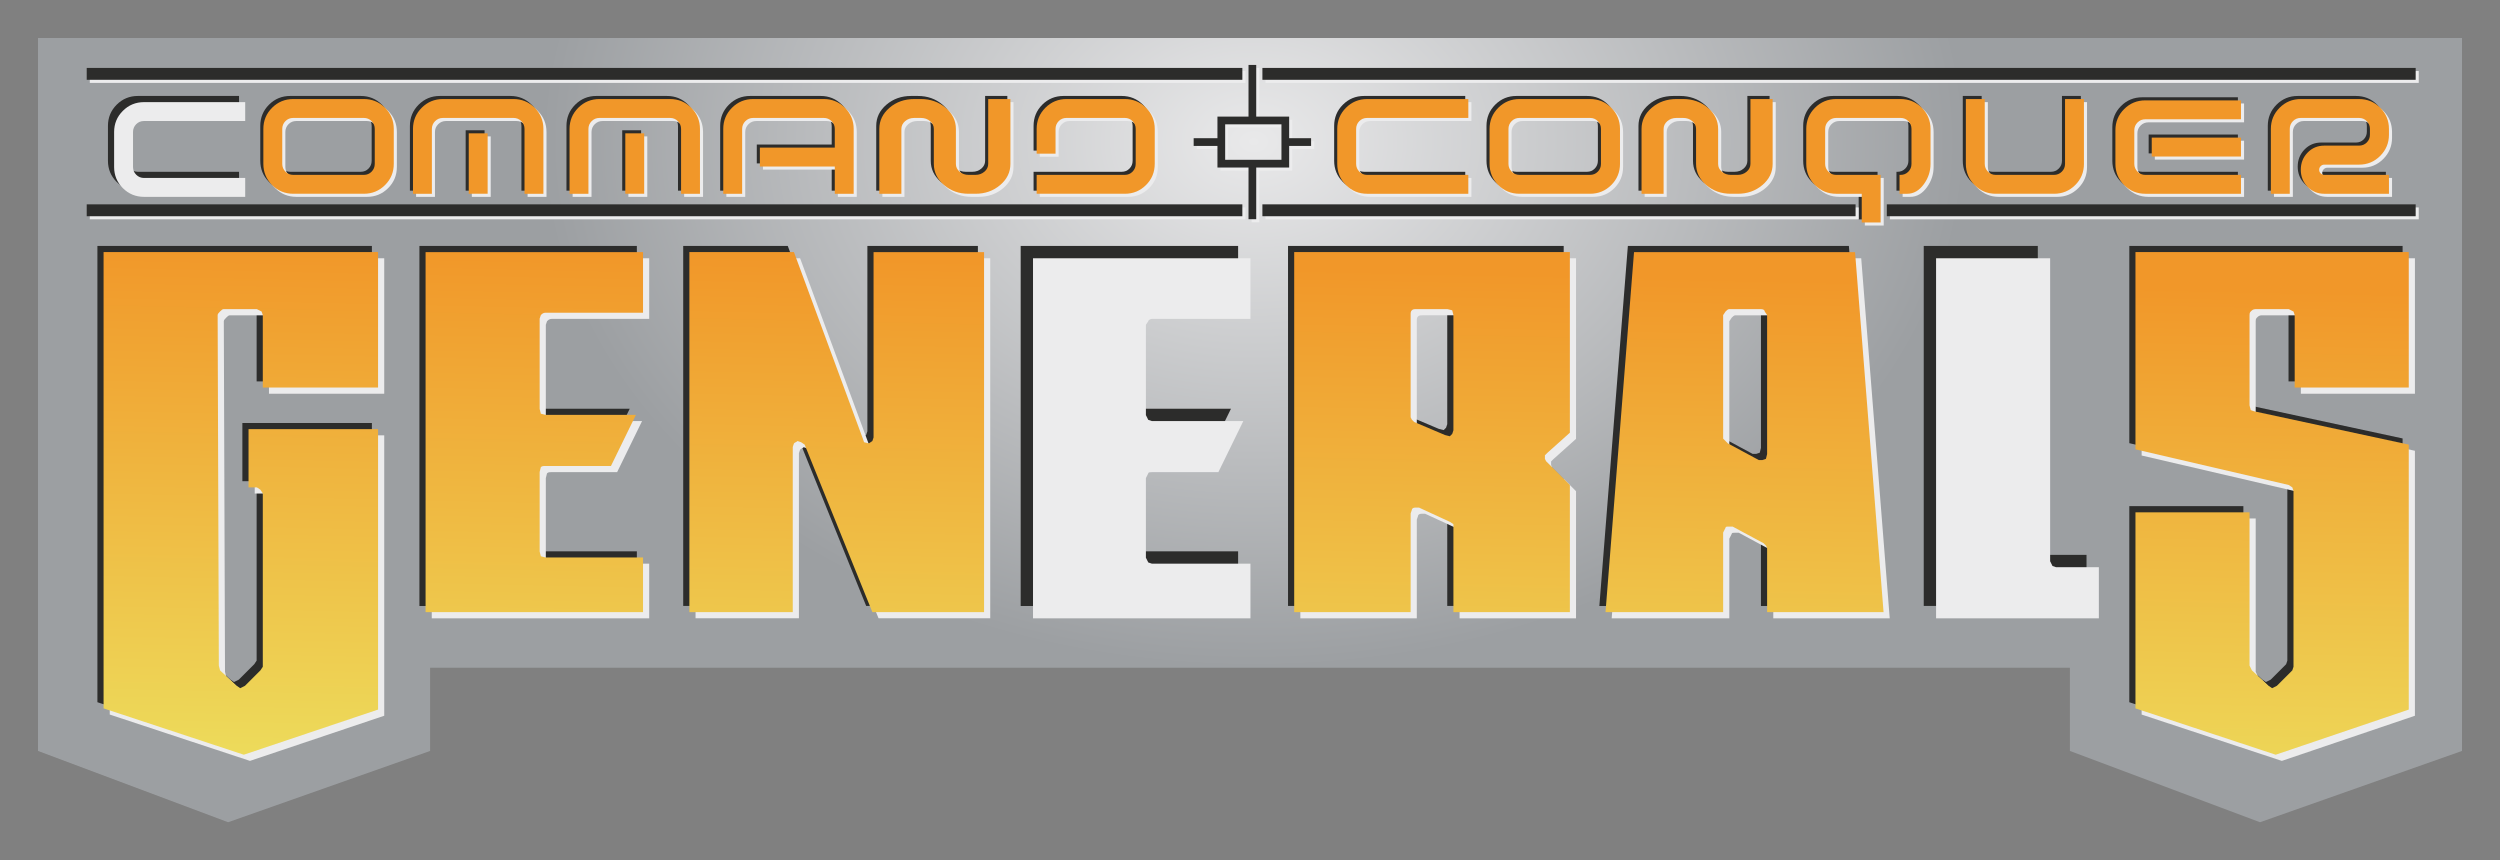 <?xml version="1.0" encoding="UTF-8" standalone="no"?>
<!-- Created with Inkscape (http://www.inkscape.org/) -->
<svg xmlns:rdf="http://www.w3.org/1999/02/22-rdf-syntax-ns#" xmlns="http://www.w3.org/2000/svg" height="181.139" width="526.43" version="1.1" xmlns:cc="http://creativecommons.org/ns#" xmlns:xlink="http://www.w3.org/1999/xlink" xmlns:dc="http://purl.org/dc/elements/1.1/">

 <rect width="100%" height="100%" fill="#808080" stroke="none"/>

 <defs>

  <linearGradient id="linearGradient10114-4" y2="475.005" gradientUnits="userSpaceOnUse" x2="-420.519" gradientTransform="matrix(0.376,0,0,0.376,-342.187,322.397)" y1="193.33" x1="-414.319">

   <stop stop-color="#f19729" offset="0"/>

   <stop stop-color="#edda5a" offset="1"/>

  </linearGradient>

  <radialGradient id="radialGradient10278" gradientUnits="userSpaceOnUse" cy="-202.776" cx="132.923" gradientTransform="matrix(-0.221,-1.895157e-4,1.3951698e-4,-0.163,-262.784,340.179)" r="679.11">

   <stop stop-color="#e9e9ea" offset="0"/>

   <stop stop-color="#9c9fa2" offset="1"/>

  </radialGradient>

  <linearGradient id="linearGradient10114-4-89" y2="475.005" xlink:href="#linearGradient10094-5-0" gradientUnits="userSpaceOnUse" x2="-420.519" gradientTransform="matrix(0.376,0,0,0.376,-342.187,322.397)" y1="193.33" x1="-414.319"/>

  <linearGradient id="linearGradient10094-5-0">

   <stop stop-color="#f19729" offset="0"/>

   <stop stop-color="#edda5a" offset="1"/>

  </linearGradient>

 </defs>


 <g fill-rule="evenodd" transform="translate(556.207,-343.363)">

  <path style="color:#000000;enable-background:accumulate;" d="m-37.778,361.371,0-10.009-510.429,0,0,150.127,40.033,15.013,42.536-15.013,0-17.515,345.292,0,0,17.515,40.033,15.013,42.535-15.013,0-127.607,0-12.511z" fill="url(#radialGradient10278)"/>

  <path fill="#2c2c2b" d="m-82.564,407.159,7.006,0,1.001,0.501,0.25,0.75,0,15.262,24.02,0,0-28.524-57.548,0,0,41.535,32.277,7.507,0.751,0.499,0.25,0.752,0,37.031-0.25,0.751-3.253,3.253-1.001,0.501-0.749-0.501-3.505-3.253-0.499-1.002,0-32.277-24.021,0,0,41.285,29.524,9.758,28.024-9.507,0-55.796-32.527-7.007-0.751-0.25-0.25-1.001,0-19.016c0-0.25,0-0.5,0.25-0.75,0.249-0.25,0.499-0.501,1.001-0.501z"/>

  <path fill="#2c2c2b" d="m-116.844,460.204-9.008,0-0.751-0.25-0.501-1.001,0-63.804-24.019,0,0,75.813,34.278,0,0-10.759z"/>

  <path fill="#2c2c2b" d="m-232.191,438.686,0-0.75,0.501-0.501,4.753-4.253,0-38.033-58.048,0,0,75.813,24.52,0,0-20.767,0.25-0.75c0-0.25,0.251-0.501,0.751-0.501h0.751l6.505,3.003,0.752,0.5v0.751,17.764h24.52v-26.772l-5.004-5.004-0.25-0.501m-20.517-31.527,1.001,0.25,0.25,1.001,0,24.271-0.25,0.75-0.502,0.501-1-0.251-6.506-2.752-0.5-0.5-0.25-0.501,0-21.518c0-0.5,0-0.75,0.25-1.001,0.251-0.25,0.5-0.25,1.001-0.25h6.506z"/>

  <path fill="#2c2c2b" d="m-193.409,452.949,0.751,0c2.252,1.251,4.253,2.252,6.506,3.503l0.5,0.501,0.25,0.499v13.511h24.52l-6.004-75.813h-46.54l-6.004,75.813h24.77v-16.763l0.501-1.001c0-0.25,0.251-0.25,0.75-0.25m7.506-45.288,0.502,0.75,0,29.275-0.25,1.001-0.75,0.25-0.751,0-6.505-3.502-0.501-0.501-0.501-0.499,0-26.023,0.501-0.75c0.251-0.25,0.501-0.501,0.75-0.501h6.757c0.501,0,0.749,0.25,0.749,0.501z"/>

  <path fill="#2c2c2b" d="m-295.495,395.15-45.788,0,0,75.813,45.788,0,0-11.508-20.767,0-0.752-0.251-0.499-1,0-16.765,0.499-1.001c0-0.25,0.501-0.25,0.752-0.25h14.011l5.254-10.759h-19.265l-0.752-0.25-0.499-1.001v-19.016l0.499-0.751c0-0.25,0.501-0.5,0.752-0.5h20.767v-12.761z"/>

  <path fill="#2c2c2b" d="m-350.291,395.15-23.27,0,0,39.033-0.25,0.75-0.751,0.501-1-0.251-0.251-0.75-14.511-39.284-22.019,0,0,75.813,21.769,0,0-34.779,0.25-0.75c0.25-0.251,0.5-0.251,0.75-0.501l0.75,0.25,0.751,0.501,14.262,35.279h23.52v-75.813z"/>

  <path fill="#2c2c2b" d="m-443.87,409.162,0.25-0.751c0.25-0.25,0.501-0.5,1.001-0.5h20.517v-12.761h-45.788v75.813h45.788v-11.508h-20.517l-1.001-0.251-0.25-1v-16.765l0.25-1.001c0.25-0.25,0.501-0.25,1.001-0.25h13.762l5.254-10.759h-19.016l-1.001-0.25-0.25-1.001v-19.016z"/>

  <path fill="#2c2c2b" d="m-510.425,407.159,7.006,0,1.001,0.501,0.25,0.75,0,15.262,24.271,0,0-28.524-57.799,0,0,96.081,29.525,9.758,28.274-9.507,0-59.05-27.274,0,0,12.26,1.752,0,0.75,0.501,0.501,0.75,0,36.531-0.501,0.751-3.253,3.253-1.001,0.501-0.751-0.501-3.503-3.253-0.25-1.002-0.249-73.812c0-0.25,0.249-0.5,0.5-0.75,0.25-0.25,0.501-0.501,0.751-0.501z"/>

  <path fill="#ececed" d="m-79.967,409.757,7.006,0,1.001,0.501,0.25,0.75,0,15.263,24.021,0,0-28.524-57.549,0,0,41.535,32.277,7.507,0.751,0.499,0.249,0.752,0,37.03-0.249,0.751-3.254,3.253-1.001,0.501-0.75-0.501-3.504-3.253-0.499-1.002,0-32.277-24.021,0,0,41.285,29.524,9.758,28.024-9.507,0-55.796-32.528-7.007-0.75-0.25-0.25-1.001,0-19.016c0-0.25,0-0.5,0.25-0.75,0.249-0.25,0.499-0.501,1.001-0.501z"/>

  <path fill="#ececed" d="m-114.246,462.802-9.008,0-0.751-0.25-0.501-1.001,0-63.804-24.019,0,0,75.813,34.278,0,0-10.759z"/>

  <path fill="#ececed" d="m-229.594,441.284,0-0.75,0.501-0.501,4.753-4.253,0-38.033-58.048,0,0,75.813,24.52,0,0-20.767,0.25-0.75c0-0.25,0.251-0.501,0.751-0.501h0.751l6.504,3.003,0.752,0.5v0.751,17.764h24.52v-26.771l-5.004-5.005-0.25-0.501m-20.517-31.527,1.001,0.25,0.25,1.001,0,24.271-0.25,0.75-0.502,0.501-1-0.251-6.506-2.752-0.5-0.5-0.25-0.501,0-21.518c0-0.5,0-0.75,0.25-1.001,0.251-0.25,0.5-0.25,1.001-0.25h6.506z"/>

  <path fill="#ececed" d="m-190.811,455.546,0.751,0c2.252,1.251,4.253,2.252,6.506,3.503l0.5,0.501,0.25,0.499v13.511h24.52l-6.005-75.813h-46.539l-6.005,75.813h24.77v-16.763l0.501-1.001c0-0.25,0.251-0.25,0.75-0.25m7.506-45.288,0.501,0.75,0,29.275-0.25,1.001-0.75,0.25-0.751,0-6.505-3.502-0.501-0.501-0.501-0.499,0-26.023,0.501-0.75c0.251-0.25,0.501-0.501,0.75-0.501h6.757c0.501,0,0.75,0.25,0.75,0.501z"/>

  <path fill="#ececed" d="m-292.897,397.747-45.788,0,0,75.813,45.788,0,0-11.508-20.766,0-0.752-0.251-0.499-1,0-16.765,0.499-1.001c0-0.25,0.501-0.25,0.752-0.25h14.011l5.254-10.759h-19.265l-0.752-0.25-0.499-1.001v-19.016l0.499-0.751c0-0.25,0.501-0.5,0.752-0.5h20.766v-12.761z"/>

  <path fill="#ececed" d="m-347.693,397.747-23.269,0,0,39.033-0.25,0.75-0.751,0.501-1-0.251-0.251-0.75-14.511-39.284-22.019,0,0,75.813,21.769,0,0-34.779,0.25-0.75c0.25-0.251,0.5-0.251,0.75-0.501l0.75,0.25,0.751,0.501,14.262,35.278h23.519v-75.813z"/>

  <path fill="#ececed" d="m-441.272,411.76,0.25-0.751c0.25-0.25,0.501-0.5,1.001-0.5h20.517v-12.761h-45.788v75.813h45.788v-11.508h-20.517l-1.001-0.251-0.25-1v-16.765l0.25-1.001c0.25-0.25,0.501-0.25,1.001-0.25h13.762l5.254-10.759h-19.016l-1.001-0.25-0.25-1.001v-19.016z"/>

  <path fill="#ececed" d="m-507.827,409.757,7.006,0,1.001,0.501,0.25,0.75,0,15.263,24.271,0,0-28.524-57.799,0,0,96.081,29.525,9.758,28.274-9.507,0-59.049-27.274,0,0,12.26,1.752,0,0.75,0.501,0.501,0.75,0,36.531-0.501,0.751-3.253,3.253-1.001,0.501-0.75-0.501-3.503-3.253-0.25-1.002-0.25-73.812c0-0.25,0.25-0.5,0.5-0.75,0.249-0.25,0.5-0.501,0.751-0.501z"/>

  <path style="enable-background:accumulate;color:#000000;" fill="url(#linearGradient10114-4-89)" d="m-81.266,408.458,7.006,0,1.001,0.501,0.25,0.75,0,15.262,24.02,0,0-28.524-57.548,0,0,41.535,32.277,7.507,0.751,0.499,0.249,0.752,0,37.031-0.249,0.751-3.254,3.253-1.001,0.501-0.75-0.501-3.504-3.253-0.499-1.002,0-32.277-24.021,0,0,41.285,29.524,9.758,28.024-9.507,0-55.796-32.527-7.007-0.75-0.25-0.25-1.001,0-19.016c0-0.25,0-0.5,0.25-0.75,0.249-0.25,0.499-0.501,1.001-0.501z"/>

  <path style="enable-background:accumulate;color:#000000;" fill="url(#linearGradient10114-4-89)" d="m-115.545,461.503-9.008,0-0.751-0.25-0.501-1.001,0-63.804-24.019,0,0,75.813,34.278,0,0-10.759z"/>

  <path style="enable-background:accumulate;color:#000000;" fill="url(#linearGradient10114-4-89)" d="m-230.892,439.985,0-0.75,0.501-0.501,4.753-4.253,0-38.033-58.048,0,0,75.813,24.52,0,0-20.767,0.25-0.75c0-0.25,0.251-0.501,0.751-0.501h0.751l6.504,3.003,0.752,0.5v0.751,17.764h24.52v-26.772l-5.004-5.005-0.25-0.501m-20.517-31.527,1.001,0.25,0.25,1.001,0,24.271-0.25,0.75-0.502,0.501-1-0.251-6.506-2.752-0.5-0.5-0.25-0.501,0-21.518c0-0.5,0-0.75,0.25-1.001,0.251-0.25,0.5-0.25,1.001-0.25h6.506z"/>

  <path style="enable-background:accumulate;color:#000000;" fill="url(#linearGradient10114-4)" d="m-192.11,454.247,0.751,0c2.252,1.251,4.253,2.252,6.506,3.503l0.5,0.501,0.25,0.499v13.511h24.52l-6.005-75.813h-46.54l-6.004,75.813h24.77v-16.763l0.501-1.001c0-0.25,0.251-0.25,0.75-0.25m7.506-45.288,0.501,0.75,0,29.275-0.25,1.001-0.75,0.25-0.751,0-6.505-3.502-0.501-0.501-0.501-0.499,0-26.023,0.501-0.75c0.251-0.25,0.501-0.501,0.75-0.501h6.757c0.501,0,0.75,0.25,0.75,0.501z"/>

  <path style="enable-background:accumulate;color:#000000;" fill="url(#linearGradient10114-4-89)" d="m-294.196,396.449-45.788,0,0,75.813,45.788,0,0-11.508-20.766,0-0.752-0.251-0.499-1,0-16.765,0.499-1.001c0-0.25,0.501-0.25,0.752-0.25h14.011l5.254-10.759h-19.265l-0.752-0.25-0.499-1.001v-19.016l0.499-0.751c0-0.25,0.501-0.5,0.752-0.5h20.766v-12.761z"/>

  <path style="color:#000000;enable-background:accumulate;" fill="url(#linearGradient10114-4)" d="m-348.992,396.449-23.269,0,0,39.033-0.25,0.75-0.751,0.501-1-0.251-0.251-0.75-14.511-39.284-22.019,0,0,75.813,21.769,0,0-34.779,0.25-0.75c0.25-0.251,0.5-0.251,0.75-0.501l0.75,0.25,0.751,0.501,14.262,35.279h23.52v-75.813z"/>

  <path style="enable-background:accumulate;color:#000000;" fill="url(#linearGradient10114-4)" d="m-442.571,410.461,0.25-0.751c0.25-0.25,0.501-0.5,1.001-0.5h20.517v-12.761h-45.788v75.813h45.788v-11.508h-20.517l-1.001-0.251-0.25-1v-16.765l0.25-1.001c0.25-0.25,0.501-0.25,1.001-0.25h13.762l5.254-10.759h-19.016l-1.001-0.25-0.25-1.001v-19.016z"/>

  <path style="enable-background:accumulate;color:#000000;" fill="url(#linearGradient10114-4)" d="m-509.126,408.458,7.006,0,1.001,0.501,0.25,0.75,0,15.262,24.271,0,0-28.524-57.799,0,0,96.081,29.525,9.758,28.274-9.507,0-59.05-27.274,0,0,12.26,1.752,0,0.75,0.501,0.501,0.75,0,36.531-0.501,0.751-3.253,3.253-1.001,0.501-0.751-0.501-3.503-3.253-0.25-1.002-0.249-73.812c0-0.25,0.249-0.5,0.5-0.75,0.25-0.25,0.501-0.501,0.751-0.501z"/>

  <path fill="#2c2c2b" d="m-313.702,377.217c0,1.75-0.613,3.237-1.837,4.462-1.225,1.225-2.712,1.837-4.462,1.837h-18.565v-3.978h18.565c0.645,0,1.188-0.226,1.63-0.677,0.442-0.451,0.663-0.999,0.663-1.644v-7.349c0-0.645-0.221-1.192-0.663-1.644-0.442-0.451-0.99-0.677-1.635-0.677h-12.285c-0.645,0-1.194,0.227-1.635,0.677-0.441,0.45-0.663,1.002-0.663,1.644v5.205h-3.978v-5.205c0-1.75,0.613-3.237,1.837-4.461,1.225-1.225,2.712-1.838,4.462-1.838h12.266c1.749,0,3.237,0.613,4.462,1.838,1.225,1.224,1.837,2.711,1.837,4.461v7.349z"/>

  <path fill="#2c2c2b" d="m-344.092,377.217c0,1.75-0.72,3.237-2.16,4.462-1.441,1.225-3.171,1.837-5.192,1.837h-1.452c-2.021,0-3.746-0.612-5.176-1.837-1.43-1.225-2.145-2.712-2.145-4.462v-7.349c0-0.645-0.264-1.192-0.79-1.644-0.527-0.451-1.166-0.677-1.919-0.677h-1.419c-0.753,0-1.392,0.226-1.919,0.677-0.527,0.451-0.79,0.999-0.79,1.644v13.648h-4.644v-13.648c0-1.75,0.715-3.237,2.145-4.461,1.429-1.225,3.166-1.838,5.208-1.838h1.419c2.021,0,3.752,0.613,5.192,1.842,1.44,1.225,2.16,2.717,2.16,4.466v7.363c0,0.645,0.264,1.193,0.791,1.634,0.526,0.442,1.155,0.663,1.886,0.663h1.452c0.731,0,1.359-0.226,1.887-0.677,0.527-0.451,0.79-0.999,0.79-1.644v-13.648h4.676v13.648z"/>

  <path fill="#2c2c2b" d="m-477.943,369.868c0-0.645-0.222-1.193-0.663-1.644-0.442-0.451-0.991-0.677-1.635-0.677h-14.883c-0.644,0-1.193,0.226-1.635,0.677-0.442,0.451-0.663,0.999-0.663,1.644v7.349c0,0.645,0.226,1.193,0.677,1.644,0.451,0.451,0.999,0.677,1.644,0.677h14.864c0.645,0,1.188-0.226,1.63-0.677s0.663-0.999,0.663-1.644v-7.349zm4.006,0,0,7.349c0,1.749-0.613,3.237-1.837,4.462-1.225,1.225-2.713,1.837-4.462,1.837h-14.864c-1.749,0-3.237-0.613-4.462-1.837-1.225-1.225-1.837-2.712-1.837-4.462v-7.349c0-1.75,0.613-3.237,1.837-4.461,1.225-1.225,2.712-1.838,4.462-1.838h14.864c1.749,0,3.237,0.613,4.462,1.838,1.225,1.224,1.837,2.711,1.837,4.461z"/>

  <path fill="#2c2c2b" d="m-505.873,383.516-21.302,0c-1.749,0-3.238-0.613-4.462-1.837-1.225-1.225-1.838-2.712-1.838-4.462v-7.349c0-1.75,0.613-3.237,1.838-4.461,1.224-1.225,2.711-1.838,4.462-1.838h21.302v3.978h-21.325c-0.644,0-1.194,0.226-1.635,0.677-0.442,0.451-0.663,0.999-0.663,1.644v7.349c0,0.645,0.226,1.193,0.677,1.644,0.451,0.451,0.999,0.677,1.644,0.677h21.302v3.978z"/>

  <path fill="#2c2c2b" d="m-469.893,369.868c0-1.75,0.613-3.237,1.837-4.461,1.225-1.225,2.713-1.838,4.462-1.838h14.864c1.749,0,3.237,0.613,4.462,1.838,1.225,1.224,1.837,2.711,1.837,4.461v13.648h-3.978v-13.648c0-0.644-0.226-1.193-0.677-1.644-0.451-0.451-0.999-0.677-1.644-0.677h-14.864c-0.645,0-1.193,0.226-1.644,0.677-0.451,0.451-0.677,0.999-0.677,1.644v13.648h-3.978v-13.648zm15.72,0.919,0,12.729-3.978,0,0-12.729,3.978,0z"/>

  <path fill="#2c2c2b" d="m-436.926,369.868c0-1.75,0.613-3.237,1.837-4.461,1.225-1.225,2.713-1.838,4.462-1.838h14.864c1.749,0,3.237,0.613,4.462,1.838,1.225,1.224,1.837,2.711,1.837,4.461v13.648h-3.978v-13.648c0-0.644-0.226-1.193-0.677-1.644-0.451-0.451-0.999-0.677-1.644-0.677h-14.864c-0.645,0-1.193,0.226-1.644,0.677-0.451,0.451-0.677,0.999-0.677,1.644v13.648h-3.978v-13.648zm15.72,0.919,0,12.729-3.978,0,0-12.729,3.978,0z"/>

  <path fill="#2c2c2b" d="m-404.558,369.868c0-1.75,0.613-3.237,1.837-4.461,1.225-1.225,2.713-1.838,4.462-1.838h14.864c1.749,0,3.237,0.613,4.462,1.838,1.225,1.224,1.837,2.711,1.837,4.461v13.648h-3.978v-5.742h-15.775v-3.978h15.775v-3.928c0-0.644-0.225-1.193-0.676-1.644-0.451-0.451-0.999-0.677-1.644-0.677h-14.864c-0.645,0-1.193,0.226-1.644,0.677-0.451,0.451-0.677,0.999-0.677,1.644v13.648h-3.978v-13.648z"/>

  <path fill="#2c2c2b" d="m-219.738,369.868c0-0.645-0.222-1.193-0.663-1.644-0.442-0.451-0.991-0.677-1.635-0.677h-14.882c-0.644,0-1.193,0.226-1.635,0.677-0.442,0.451-0.663,0.999-0.663,1.644v7.349c0,0.645,0.226,1.193,0.677,1.644,0.451,0.451,0.999,0.677,1.644,0.677h14.864c0.645,0,1.188-0.226,1.63-0.677,0.442-0.451,0.663-0.999,0.663-1.644v-7.349zm4.006,0,0,7.349c0,1.749-0.613,3.237-1.837,4.462-1.225,1.225-2.713,1.837-4.462,1.837h-14.864c-1.749,0-3.237-0.613-4.462-1.837s-1.837-2.712-1.837-4.462v-7.349c0-1.75,0.613-3.237,1.837-4.461,1.225-1.225,2.712-1.838,4.462-1.838h14.864c1.749,0,3.237,0.613,4.462,1.838,1.225,1.224,1.837,2.711,1.837,4.461z"/>

  <path fill="#2c2c2b" d="m-247.668,383.516-21.302,0c-1.749,0-3.238-0.613-4.462-1.837-1.225-1.225-1.838-2.712-1.838-4.462v-7.349c0-1.75,0.613-3.237,1.838-4.461,1.224-1.225,2.711-1.838,4.462-1.838h21.302v3.978h-21.325c-0.644,0-1.194,0.226-1.635,0.677-0.442,0.451-0.663,0.999-0.663,1.644v7.349c0,0.645,0.226,1.193,0.677,1.644,0.451,0.451,0.999,0.677,1.644,0.677h21.302v3.978z"/>

  <path fill="#2c2c2b" d="m-183.586,377.217c0,1.75-0.72,3.237-2.16,4.462-1.441,1.225-3.171,1.837-5.192,1.837h-1.452c-2.021,0-3.746-0.612-5.176-1.837-1.43-1.225-2.145-2.712-2.145-4.462v-7.349c0-0.645-0.263-1.192-0.79-1.644-0.527-0.451-1.166-0.677-1.919-0.677h-1.419c-0.753,0-1.392,0.226-1.919,0.677-0.527,0.451-0.79,0.999-0.79,1.644v13.648h-4.644v-13.648c0-1.75,0.715-3.237,2.145-4.461,1.429-1.225,3.166-1.838,5.209-1.838h1.419c2.021,0,3.752,0.613,5.192,1.842,1.44,1.225,2.16,2.717,2.16,4.466v7.363c0,0.645,0.264,1.193,0.791,1.634,0.527,0.442,1.155,0.663,1.886,0.663h1.452c0.731,0,1.36-0.226,1.887-0.677,0.527-0.451,0.79-0.999,0.79-1.644v-13.648h4.676v13.648z"/>

  <path fill="#2c2c2b" d="m-118.036,377.217c0,1.75-0.613,3.237-1.837,4.462-1.225,1.225-2.712,1.837-4.462,1.837h-12.266c-1.75,0-3.237-0.612-4.462-1.837-1.225-1.225-1.837-2.712-1.837-4.462v-13.648h3.978v13.648c0,0.645,0.225,1.193,0.676,1.644,0.451,0.451,0.999,0.677,1.644,0.677h12.266c0.645,0,1.193-0.226,1.644-0.677,0.451-0.451,0.677-0.999,0.677-1.644v-13.648h3.978v13.648z"/>

  <path fill="#2c2c2b" d="m-53.809,371.084c0,1.731-0.613,3.214-1.837,4.448-1.225,1.234-2.712,1.851-4.462,1.851h-7.321c-0.295,0-0.548,0.106-0.76,0.318-0.212,0.212-0.318,0.465-0.318,0.76,0,0.295,0.106,0.548,0.318,0.76,0.211,0.212,0.465,0.318,0.76,0.318h13.62v3.978h-13.62c-1.4,0-2.574-0.493-3.523-1.478-0.948-0.985-1.422-2.178-1.422-3.578,0-1.418,0.474-2.62,1.422-3.605,0.949-0.986,2.123-1.478,3.523-1.478h7.321c0.645,0,1.188-0.221,1.631-0.663,0.442-0.442,0.663-0.986,0.663-1.63v-1.216c0-0.645-0.221-1.192-0.663-1.644-0.442-0.451-0.99-0.677-1.635-0.677h-12.285c-0.645,0-1.193,0.226-1.635,0.677-0.442,0.451-0.663,0.999-0.663,1.644v13.648h-3.978v-13.648c0-1.75,0.612-3.237,1.837-4.461,1.225-1.225,2.712-1.838,4.462-1.838h12.266c1.75,0,3.237,0.613,4.462,1.838,1.225,1.224,1.837,2.711,1.837,4.461v1.216z"/>

  <path fill="#2c2c2b" d="m-105.112,383.516c-1.748,0-3.238-0.614-4.461-1.837-1.223-1.224-1.837-2.714-1.837-4.462v-7.071c0-1.748,0.613-3.237,1.837-4.462,1.225-1.225,2.712-1.837,4.461-1.837h20.143v3.978h-20.143c-0.642,0-1.193,0.225-1.644,0.676-0.451,0.451-0.676,0.999-0.676,1.644v7.071c0,0.645,0.225,1.193,0.676,1.644,0.451,0.451,0.999,0.677,1.644,0.677h20.143v3.978h-20.143zm1.351-11.823,18.792,0,0,3.978-18.792,0,0-3.978z"/>

  <path fill="#2c2c2b" d="m-154.351,377.217,0-7.349c0-0.645-0.221-1.193-0.663-1.644-0.442-0.451-0.986-0.677-1.63-0.677h-13.565c-0.645,0-1.193,0.226-1.644,0.677-0.451,0.451-0.676,0.999-0.676,1.644v7.349c0,0.645,0.225,1.193,0.676,1.644,0.451,0.451,0.999,0.677,1.644,0.677h9.362v2.383,1.595,6.044h-3.978v-6.044h-5.383c-1.749,0-3.237-0.613-4.462-1.837-1.225-1.225-1.837-2.712-1.837-4.462v-7.349c0-1.75,0.613-3.237,1.837-4.461,1.225-1.225,2.712-1.838,4.462-1.838h13.565c1.749,0,3.237,0.613,4.462,1.838,1.225,1.224,1.837,2.712,1.837,4.461v7.349c0,1.565-0.471,2.992-1.409,4.282-0.978,1.344-2.146,2.017-3.509,2.017h-1.606v-3.978h0.225c0.645,0,1.188-0.226,1.63-0.677,0.442-0.451,0.663-0.999,0.663-1.644z"/>

  <path fill="#ececed" d="m-312.403,378.516c0,1.75-0.613,3.237-1.837,4.462-1.225,1.225-2.712,1.837-4.462,1.837h-18.565v-3.978h18.565c0.645,0,1.188-0.226,1.63-0.677,0.442-0.451,0.663-0.999,0.663-1.644v-7.349c0-0.645-0.221-1.192-0.663-1.644-0.442-0.451-0.99-0.677-1.635-0.677h-12.285c-0.645,0-1.194,0.227-1.635,0.677-0.441,0.45-0.663,1.002-0.663,1.644v5.205h-3.978v-5.205c0-1.749,0.613-3.237,1.837-4.461,1.225-1.225,2.712-1.838,4.462-1.838h12.266c1.749,0,3.237,0.613,4.462,1.838,1.225,1.225,1.837,2.712,1.837,4.461v7.349z"/>

  <path fill="#ececed" d="m-342.793,378.516c0,1.75-0.72,3.237-2.16,4.462-1.441,1.225-3.171,1.837-5.192,1.837h-1.452c-2.021,0-3.746-0.612-5.176-1.837-1.43-1.225-2.145-2.712-2.145-4.462v-7.349c0-0.645-0.263-1.192-0.79-1.644-0.527-0.451-1.166-0.677-1.919-0.677h-1.419c-0.753,0-1.392,0.226-1.919,0.677-0.527,0.451-0.79,0.999-0.79,1.644v13.648h-4.644v-13.648c0-1.749,0.715-3.237,2.145-4.461,1.429-1.225,3.166-1.838,5.209-1.838h1.419c2.021,0,3.752,0.613,5.192,1.842,1.44,1.225,2.16,2.717,2.16,4.466v7.363c0,0.645,0.264,1.193,0.791,1.635,0.527,0.442,1.155,0.663,1.886,0.663h1.452c0.731,0,1.359-0.226,1.887-0.677,0.527-0.451,0.79-0.999,0.79-1.644v-13.648h4.676v13.648z"/>

  <path fill="#ececed" d="m-476.644,371.167c0-0.645-0.221-1.193-0.663-1.644-0.442-0.451-0.991-0.677-1.635-0.677h-14.882c-0.644,0-1.193,0.226-1.635,0.677-0.442,0.451-0.663,0.999-0.663,1.644v7.349c0,0.645,0.225,1.193,0.676,1.644,0.451,0.451,0.999,0.677,1.644,0.677h14.864c0.645,0,1.188-0.226,1.63-0.677,0.442-0.451,0.663-0.999,0.663-1.644v-7.349zm4.006,0,0,7.349c0,1.749-0.613,3.237-1.837,4.462-1.225,1.225-2.713,1.837-4.462,1.837h-14.864c-1.749,0-3.237-0.613-4.462-1.837s-1.837-2.712-1.837-4.462v-7.349c0-1.749,0.613-3.237,1.837-4.461,1.225-1.225,2.712-1.838,4.462-1.838h14.864c1.75,0,3.237,0.613,4.462,1.838,1.225,1.224,1.837,2.712,1.837,4.461z"/>

  <path fill="#ececed" d="m-504.574,384.815-21.302,0c-1.749,0-3.237-0.613-4.462-1.837-1.225-1.225-1.838-2.712-1.838-4.462v-7.349c0-1.749,0.613-3.237,1.838-4.461,1.225-1.225,2.712-1.838,4.462-1.838h21.302v3.978h-21.325c-0.644,0-1.194,0.226-1.635,0.677-0.442,0.451-0.663,0.999-0.663,1.644v7.349c0,0.645,0.226,1.193,0.677,1.644,0.451,0.451,0.999,0.677,1.644,0.677h21.302v3.978z"/>

  <path fill="#ececed" d="m-468.594,371.167c0-1.749,0.613-3.237,1.837-4.461,1.225-1.225,2.713-1.838,4.462-1.838h14.864c1.749,0,3.237,0.613,4.462,1.838,1.225,1.225,1.837,2.712,1.837,4.461v13.648h-3.978v-13.648c0-0.644-0.226-1.193-0.677-1.644-0.451-0.451-0.999-0.677-1.644-0.677h-14.864c-0.645,0-1.193,0.226-1.644,0.677-0.451,0.451-0.677,0.999-0.677,1.644v13.648h-3.978v-13.648zm15.72,0.919,0,12.729-3.978,0,0-12.729,3.978,0z"/>

  <path fill="#ececed" d="m-435.627,371.167c0-1.749,0.613-3.237,1.837-4.461,1.225-1.225,2.713-1.838,4.462-1.838h14.864c1.749,0,3.237,0.613,4.462,1.838,1.225,1.225,1.837,2.712,1.837,4.461v13.648h-3.978v-13.648c0-0.644-0.226-1.193-0.677-1.644-0.451-0.451-0.999-0.677-1.644-0.677h-14.864c-0.645,0-1.193,0.226-1.644,0.677-0.451,0.451-0.677,0.999-0.677,1.644v13.648h-3.978v-13.648zm15.72,0.919,0,12.729-3.978,0,0-12.729,3.978,0z"/>

  <path fill="#ececed" d="m-403.259,371.167c0-1.749,0.613-3.237,1.837-4.461,1.225-1.225,2.713-1.838,4.462-1.838h14.864c1.749,0,3.237,0.613,4.462,1.838,1.225,1.225,1.837,2.712,1.837,4.461v13.648h-3.978v-5.741h-15.775v-3.978h15.775v-3.928c0-0.644-0.225-1.193-0.676-1.644s-0.999-0.677-1.644-0.677h-14.864c-0.645,0-1.193,0.226-1.644,0.677-0.451,0.451-0.677,0.999-0.677,1.644v13.648h-3.978v-13.648z"/>

  <path fill="#ececed" d="m-218.439,371.167c0-0.645-0.222-1.193-0.663-1.644-0.442-0.451-0.991-0.677-1.635-0.677h-14.882c-0.644,0-1.193,0.226-1.635,0.677-0.442,0.451-0.663,0.999-0.663,1.644v7.349c0,0.645,0.225,1.193,0.676,1.644,0.451,0.451,0.999,0.677,1.644,0.677h14.864c0.645,0,1.188-0.226,1.63-0.677,0.442-0.451,0.663-0.999,0.663-1.644v-7.349zm4.006,0,0,7.349c0,1.749-0.613,3.237-1.837,4.462-1.225,1.225-2.713,1.837-4.462,1.837h-14.864c-1.749,0-3.237-0.613-4.462-1.837-1.225-1.225-1.837-2.712-1.837-4.462v-7.349c0-1.749,0.613-3.237,1.837-4.461,1.225-1.225,2.712-1.838,4.462-1.838h14.864c1.749,0,3.237,0.613,4.462,1.838,1.225,1.224,1.837,2.712,1.837,4.461z"/>

  <path fill="#ececed" d="m-246.369,384.815-21.302,0c-1.749,0-3.237-0.613-4.462-1.837-1.225-1.225-1.837-2.712-1.837-4.462v-7.349c0-1.749,0.613-3.237,1.837-4.461,1.225-1.225,2.712-1.838,4.462-1.838h21.302v3.978h-21.325c-0.644,0-1.194,0.226-1.635,0.677-0.442,0.451-0.663,0.999-0.663,1.644v7.349c0,0.645,0.226,1.193,0.677,1.644,0.451,0.451,0.999,0.677,1.644,0.677h21.302v3.978z"/>

  <path fill="#ececed" d="m-182.287,378.516c0,1.75-0.721,3.237-2.161,4.462-1.441,1.225-3.171,1.837-5.192,1.837h-1.452c-2.021,0-3.746-0.612-5.176-1.837-1.43-1.225-2.144-2.712-2.144-4.462v-7.349c0-0.645-0.264-1.192-0.79-1.644-0.527-0.451-1.166-0.677-1.919-0.677h-1.419c-0.753,0-1.392,0.226-1.919,0.677-0.527,0.451-0.79,0.999-0.79,1.644v13.648h-4.644v-13.648c0-1.749,0.715-3.237,2.144-4.461,1.429-1.225,3.166-1.838,5.209-1.838h1.419c2.021,0,3.752,0.613,5.192,1.842,1.44,1.225,2.16,2.717,2.16,4.466v7.363c0,0.645,0.264,1.193,0.791,1.635,0.527,0.442,1.156,0.663,1.886,0.663h1.452c0.731,0,1.36-0.226,1.887-0.677,0.527-0.451,0.79-0.999,0.79-1.644v-13.648h4.676v13.648z"/>

  <path fill="#ececed" d="m-116.737,378.516c0,1.75-0.613,3.237-1.837,4.462-1.225,1.225-2.712,1.837-4.462,1.837h-12.266c-1.75,0-3.237-0.612-4.462-1.837-1.225-1.225-1.837-2.712-1.837-4.462v-13.648h3.978v13.648c0,0.645,0.225,1.193,0.676,1.644,0.451,0.451,0.999,0.677,1.644,0.677h12.266c0.645,0,1.193-0.226,1.644-0.677,0.451-0.451,0.677-0.999,0.677-1.644v-13.648h3.978v13.648z"/>

  <path fill="#ececed" d="m-52.51,372.383c0,1.731-0.613,3.214-1.837,4.448-1.225,1.234-2.712,1.851-4.462,1.851h-7.321c-0.295,0-0.548,0.106-0.76,0.318-0.212,0.211-0.318,0.465-0.318,0.759,0,0.295,0.106,0.548,0.318,0.76,0.211,0.212,0.465,0.318,0.76,0.318h13.62v3.978h-13.62c-1.4,0-2.574-0.493-3.523-1.478-0.948-0.985-1.422-2.178-1.422-3.578,0-1.418,0.474-2.62,1.422-3.605,0.949-0.986,2.123-1.478,3.523-1.478h7.321c0.645,0,1.188-0.221,1.631-0.663,0.442-0.442,0.663-0.986,0.663-1.63v-1.216c0-0.645-0.221-1.192-0.663-1.644-0.442-0.451-0.99-0.677-1.635-0.677h-12.285c-0.645,0-1.193,0.226-1.635,0.677-0.442,0.451-0.663,0.999-0.663,1.644v13.648h-3.978v-13.648c0-1.749,0.612-3.237,1.837-4.461,1.225-1.225,2.712-1.838,4.462-1.838h12.266c1.75,0,3.237,0.613,4.462,1.838,1.225,1.225,1.837,2.712,1.837,4.461v1.216z"/>

  <path fill="#ececed" d="m-103.813,384.815c-1.748,0-3.238-0.614-4.461-1.837-1.223-1.224-1.837-2.713-1.837-4.462v-7.07c0-1.749,0.613-3.238,1.837-4.462,1.225-1.224,2.712-1.837,4.461-1.837h20.143v3.978h-20.143c-0.642,0-1.193,0.225-1.644,0.677-0.451,0.451-0.676,0.999-0.676,1.644v7.07c0,0.645,0.225,1.193,0.676,1.644,0.451,0.451,0.999,0.677,1.644,0.677h20.143v3.978h-20.143zm1.351-11.823,18.792,0,0,3.978-18.792,0,0-3.978z"/>

  <path fill="#ececed" d="m-153.052,378.516,0-7.349c0-0.645-0.221-1.193-0.663-1.644-0.442-0.451-0.986-0.677-1.63-0.677h-13.565c-0.645,0-1.193,0.226-1.644,0.677s-0.676,0.999-0.676,1.644v7.349c0,0.645,0.225,1.193,0.676,1.644,0.451,0.451,0.999,0.677,1.644,0.677h9.362v2.383,1.595,6.044h-3.978v-6.044h-5.383c-1.749,0-3.237-0.613-4.462-1.837-1.225-1.225-1.837-2.712-1.837-4.462v-7.349c0-1.749,0.613-3.237,1.837-4.461,1.225-1.225,2.712-1.838,4.462-1.838h13.565c1.749,0,3.237,0.613,4.462,1.838,1.225,1.225,1.837,2.712,1.837,4.461v7.349c0,1.565-0.471,2.992-1.409,4.282-0.977,1.344-2.146,2.017-3.509,2.017h-1.606v-3.978h0.225c0.645,0,1.188-0.226,1.63-0.677,0.442-0.451,0.663-0.999,0.663-1.644z"/>

  <path style="enable-background:accumulate;color:#000000;" fill="url(#linearGradient10114-4)" d="m-313.052,377.867c0,1.75-0.613,3.237-1.838,4.461-1.225,1.225-2.712,1.837-4.462,1.837h-18.565v-3.978h18.565c0.645,0,1.188-0.226,1.63-0.677,0.442-0.451,0.663-0.999,0.663-1.644v-7.349c0-0.645-0.221-1.193-0.663-1.644-0.442-0.451-0.99-0.676-1.634-0.676h-12.285c-0.645,0-1.195,0.227-1.635,0.676-0.441,0.45-0.663,1.002-0.663,1.644v5.204h-3.978v-5.204c0-1.75,0.613-3.237,1.838-4.462,1.224-1.225,2.712-1.837,4.462-1.837h12.266c1.75,0,3.237,0.613,4.462,1.837,1.225,1.225,1.838,2.712,1.838,4.462v7.349z"/>

  <path style="enable-background:accumulate;color:#000000;" fill="url(#linearGradient10114-4)" d="m-343.442,377.867c0,1.75-0.72,3.237-2.161,4.461-1.44,1.225-3.171,1.837-5.192,1.837h-1.451c-2.021,0-3.746-0.612-5.176-1.837-1.43-1.225-2.145-2.712-2.145-4.461v-7.349c0-0.645-0.264-1.193-0.79-1.644-0.527-0.451-1.166-0.676-1.919-0.676h-1.419c-0.753,0-1.392,0.225-1.919,0.676-0.526,0.451-0.79,0.999-0.79,1.644v13.648h-4.644v-13.648c0-1.75,0.715-3.237,2.144-4.462,1.429-1.225,3.166-1.837,5.209-1.837h1.419c2.021,0,3.752,0.613,5.192,1.842,1.441,1.225,2.161,2.717,2.161,4.466v7.363c0,0.645,0.264,1.192,0.79,1.634,0.527,0.442,1.156,0.663,1.887,0.663h1.451c0.731,0,1.36-0.226,1.887-0.677,0.526-0.451,0.79-0.999,0.79-1.644v-13.648h4.676v13.648z"/>

  <path style="enable-background:accumulate;color:#000000;" fill="url(#linearGradient10114-4-89)" d="m-477.294,370.518c0-0.645-0.221-1.193-0.663-1.644-0.442-0.451-0.991-0.676-1.634-0.676h-14.883c-0.644,0-1.193,0.226-1.634,0.676-0.442,0.451-0.663,0.999-0.663,1.644v7.349c0,0.645,0.225,1.193,0.677,1.644,0.451,0.451,0.999,0.677,1.644,0.677h14.864c0.645,0,1.189-0.226,1.63-0.677,0.442-0.451,0.663-0.999,0.663-1.644v-7.349zm4.006,0,0,7.349c0,1.749-0.613,3.237-1.837,4.461-1.225,1.225-2.713,1.837-4.462,1.837h-14.864c-1.749,0-3.238-0.613-4.462-1.837-1.224-1.225-1.837-2.712-1.837-4.461v-7.349c0-1.75,0.613-3.237,1.837-4.462,1.225-1.225,2.712-1.837,4.462-1.837h14.864c1.75,0,3.237,0.613,4.462,1.837,1.225,1.224,1.837,2.712,1.837,4.462z"/>

  <path style="enable-background:accumulate;color:#000000;" fill="url(#linearGradient10114-4-89)" d="m-505.224,384.166-21.302,0c-1.748,0-3.237-0.613-4.462-1.837-1.225-1.225-1.837-2.712-1.837-4.461v-7.349c0-1.75,0.613-3.237,1.837-4.462,1.225-1.225,2.712-1.837,4.462-1.837h21.302v3.978h-21.325c-0.643,0-1.193,0.226-1.635,0.676-0.441,0.451-0.663,0.999-0.663,1.644v7.349c0,0.645,0.225,1.193,0.676,1.644,0.451,0.451,0.999,0.677,1.644,0.677h21.302v3.978z"/>

  <path style="enable-background:accumulate;color:#000000;" fill="url(#linearGradient10114-4)" d="m-469.243,370.518c0-1.75,0.613-3.238,1.837-4.462,1.225-1.225,2.713-1.837,4.462-1.837h14.864c1.749,0,3.237,0.613,4.462,1.837,1.225,1.225,1.837,2.712,1.837,4.462v13.648h-3.978v-13.648c0-0.644-0.226-1.193-0.677-1.644-0.451-0.451-0.999-0.676-1.644-0.676h-14.864c-0.645,0-1.193,0.225-1.644,0.676-0.451,0.451-0.677,0.999-0.677,1.644v13.648h-3.978v-13.648zm15.72,0.919,0,12.728-3.978,0,0-12.728,3.978,0z"/>

  <path style="enable-background:accumulate;color:#000000;" fill="url(#linearGradient10114-4)" d="m-436.277,370.518c0-1.75,0.613-3.238,1.837-4.462,1.225-1.225,2.713-1.837,4.462-1.837h14.864c1.749,0,3.237,0.613,4.462,1.837,1.225,1.225,1.837,2.712,1.837,4.462v13.648h-3.978v-13.648c0-0.644-0.226-1.193-0.677-1.644-0.451-0.451-0.999-0.676-1.644-0.676h-14.864c-0.645,0-1.193,0.225-1.644,0.676-0.451,0.451-0.677,0.999-0.677,1.644v13.648h-3.978v-13.648zm15.72,0.919,0,12.728-3.978,0,0-12.728,3.978,0z"/>

  <path style="enable-background:accumulate;color:#000000;" fill="url(#linearGradient10114-4)" d="m-403.909,370.518c0-1.75,0.613-3.238,1.837-4.462,1.225-1.225,2.713-1.837,4.462-1.837h14.864c1.749,0,3.238,0.613,4.462,1.837,1.224,1.225,1.837,2.712,1.837,4.462v13.648h-3.978v-5.742h-15.775v-3.978h15.775v-3.928c0-0.644-0.226-1.193-0.677-1.644-0.451-0.451-0.999-0.676-1.644-0.676h-14.864c-0.645,0-1.193,0.225-1.644,0.676-0.451,0.451-0.677,0.999-0.677,1.644v13.648h-3.978v-13.648z"/>

  <path style="enable-background:accumulate;color:#000000;" fill="url(#linearGradient10114-4)" d="m-219.089,370.518c0-0.645-0.221-1.193-0.663-1.644-0.442-0.451-0.991-0.676-1.634-0.676h-14.882c-0.644,0-1.193,0.226-1.635,0.676-0.442,0.451-0.663,0.999-0.663,1.644v7.349c0,0.645,0.225,1.193,0.677,1.644,0.451,0.451,0.999,0.677,1.644,0.677h14.864c0.645,0,1.188-0.226,1.63-0.677,0.442-0.451,0.663-0.999,0.663-1.644v-7.349zm4.006,0,0,7.349c0,1.749-0.613,3.237-1.838,4.461-1.224,1.225-2.713,1.837-4.462,1.837h-14.864c-1.749,0-3.238-0.613-4.462-1.837-1.224-1.225-1.837-2.712-1.837-4.461v-7.349c0-1.75,0.613-3.237,1.837-4.462,1.225-1.225,2.712-1.837,4.462-1.837h14.864c1.75,0,3.238,0.613,4.462,1.837,1.225,1.224,1.838,2.712,1.838,4.462z"/>

  <path style="enable-background:accumulate;color:#000000;" fill="url(#linearGradient10114-4)" d="m-247.019,384.166-21.302,0c-1.748,0-3.237-0.613-4.462-1.837-1.225-1.225-1.837-2.712-1.837-4.461v-7.349c0-1.75,0.613-3.237,1.837-4.462,1.225-1.225,2.712-1.837,4.462-1.837h21.302v3.978h-21.325c-0.643,0-1.193,0.226-1.635,0.676-0.441,0.451-0.663,0.999-0.663,1.644v7.349c0,0.645,0.225,1.193,0.676,1.644,0.451,0.451,0.999,0.677,1.644,0.677h21.302v3.978z"/>

  <path style="enable-background:accumulate;color:#000000;" fill="url(#linearGradient10114-4)" d="m-182.937,377.867c0,1.75-0.72,3.237-2.161,4.461-1.44,1.225-3.171,1.837-5.192,1.837h-1.452c-2.021,0-3.746-0.612-5.176-1.837-1.43-1.225-2.145-2.712-2.145-4.461v-7.349c0-0.645-0.264-1.193-0.79-1.644-0.527-0.451-1.166-0.676-1.919-0.676h-1.419c-0.753,0-1.392,0.225-1.919,0.676-0.527,0.451-0.79,0.999-0.79,1.644v13.648h-4.644v-13.648c0-1.75,0.715-3.237,2.145-4.462,1.429-1.225,3.166-1.837,5.208-1.837h1.419c2.02,0,3.752,0.613,5.192,1.842,1.441,1.225,2.161,2.717,2.161,4.466v7.363c0,0.645,0.264,1.192,0.79,1.634,0.527,0.442,1.156,0.663,1.887,0.663h1.452c0.73,0,1.359-0.226,1.887-0.677,0.527-0.451,0.79-0.999,0.79-1.644v-13.648h4.676v13.648z"/>

  <path style="enable-background:accumulate;color:#000000;" fill="url(#linearGradient10114-4)" d="m-117.386,377.867c0,1.75-0.613,3.237-1.838,4.461-1.225,1.225-2.712,1.837-4.462,1.837h-12.266c-1.75,0-3.238-0.612-4.462-1.837-1.225-1.225-1.838-2.712-1.838-4.461v-13.648h3.978v13.648c0,0.645,0.226,1.192,0.677,1.644,0.451,0.451,0.999,0.677,1.644,0.677h12.266c0.645,0,1.193-0.226,1.644-0.677,0.451-0.451,0.677-0.999,0.677-1.644v-13.648h3.978v13.648z"/>

  <path style="enable-background:accumulate;color:#000000;" fill="url(#linearGradient10114-4)" d="m-53.16,371.734c0,1.731-0.613,3.214-1.837,4.448-1.225,1.234-2.712,1.851-4.462,1.851h-7.321c-0.295,0-0.548,0.106-0.76,0.318s-0.318,0.465-0.318,0.76c0,0.295,0.106,0.548,0.318,0.76,0.212,0.212,0.465,0.318,0.76,0.318h13.62v3.978h-13.62c-1.399,0-2.574-0.493-3.522-1.478-0.948-0.985-1.423-2.178-1.423-3.578,0-1.418,0.474-2.62,1.423-3.605,0.948-0.986,2.123-1.478,3.522-1.478h7.321c0.645,0,1.188-0.221,1.63-0.663,0.442-0.442,0.663-0.985,0.663-1.63v-1.216c0-0.645-0.221-1.193-0.663-1.644-0.442-0.451-0.99-0.676-1.635-0.676h-12.285c-0.645,0-1.193,0.225-1.635,0.676-0.442,0.451-0.663,0.999-0.663,1.644v13.648h-3.978v-13.648c0-1.75,0.613-3.237,1.837-4.462,1.225-1.225,2.712-1.837,4.462-1.837h12.266c1.749,0,3.237,0.613,4.462,1.837,1.225,1.225,1.837,2.712,1.837,4.462v1.216z"/>

  <path style="enable-background:accumulate;color:#000000;" fill="url(#linearGradient10114-4)" d="m-104.462,384.166c-1.748,0-3.238-0.614-4.462-1.837-1.223-1.224-1.837-2.713-1.837-4.462v-7.07c0-1.749,0.613-3.237,1.837-4.462,1.225-1.225,2.712-1.837,4.462-1.837h20.142v3.978h-20.142c-0.642,0-1.193,0.226-1.644,0.677s-0.677,0.999-0.677,1.644v7.07c0,0.645,0.226,1.193,0.677,1.644,0.451,0.451,0.999,0.677,1.644,0.677h20.142v3.978h-20.142zm1.351-11.824,18.792,0,0,3.978-18.792,0,0-3.978z"/>

  <path style="enable-background:accumulate;color:#000000;" fill="url(#linearGradient10114-4)" d="m-153.702,377.867,0-7.349c0-0.645-0.221-1.193-0.663-1.644-0.442-0.451-0.986-0.676-1.63-0.676h-13.565c-0.645,0-1.193,0.225-1.644,0.676-0.451,0.451-0.677,0.999-0.677,1.644v7.349c0,0.645,0.225,1.193,0.677,1.644,0.451,0.451,0.999,0.677,1.644,0.677h9.361v2.383,1.595,6.044h-3.978v-6.044h-5.383c-1.749,0-3.238-0.613-4.462-1.837-1.224-1.225-1.837-2.712-1.837-4.461v-7.349c0-1.75,0.613-3.237,1.837-4.462,1.225-1.225,2.712-1.837,4.462-1.837h13.565c1.75,0,3.237,0.613,4.462,1.837,1.225,1.225,1.838,2.712,1.838,4.462v7.349c0,1.565-0.471,2.992-1.409,4.282-0.977,1.344-2.146,2.017-3.509,2.017h-1.607v-3.978h0.225c0.645,0,1.188-0.226,1.63-0.677,0.442-0.451,0.663-0.999,0.663-1.644z"/>

  <path d="m-46.886,389.544,0-2.502-111.364,0,0,2.502,111.364,0zm-117.94-2.502-124.907,0,0,2.502,124.907,0,0-2.502zm-129.128,0-243.345,0,0,2.502,243.344,0,0-2.502zm247.068-26.224,0-2.502-242.845,0-0,2.502,242.845,0zm-247.066-2.502-243.347,0,0,2.502,243.346,0,0-2.502z" fill="#ececed"/>

  <path d="m-47.535,388.895,0-2.502-111.364,0,0,2.502,111.364,0zm-117.94-2.502-124.906,0-0,2.502,124.907,0,0-2.502zm-129.128,0-243.345,0,0,2.502,243.345,0,0-2.502zm247.068-26.225,0-2.502-242.845,0-0,2.502,242.845,0zm-247.066-2.502-243.347,0,0,2.502,243.347,0,0-2.502z" fill="#2c2c2b"/>

  <path d="m-298.384,368.571,5.729,0,0.002-10.884,1.623,0-0.002,10.884,6.124,0,0.812,0,0,0.812,0,3.732,4.619,0.002,0,1.624-4.619-0.002,0,3.737,0,0.812-0.812,0-6.122,0-0.002,10.884-1.624,0,0.002-10.884-5.731,0-0.812,0,0-0.812,0-3.735-5.008-0.002,0-1.624,5.008,0.002,0-3.734,0-0.812,0.812,0zm12.665,1.623-11.853,0,0,7.469,11.853,0,0-7.469z" fill="#ececed"/>

  <path d="m-299.034,367.922,5.729,0,0.002-10.884,1.623,0-0.002,10.884,6.123,0,0.812,0,0,0.812,0,3.732,4.619,0.002,0,1.623-4.619-0.002,0,3.736,0,0.812-0.812,0-6.121,0-0.002,10.883-1.623,0,0.002-10.883-5.732,0-0.812,0,0-0.812,0-3.735-5.008-0.002,0-1.623,5.008,0.002,0-3.734,0-0.812,0.812,0zm12.665,1.623-11.853,0,0,7.469,11.853,0,0-7.469z" fill="#2c2c2b"/>

 </g>

</svg>